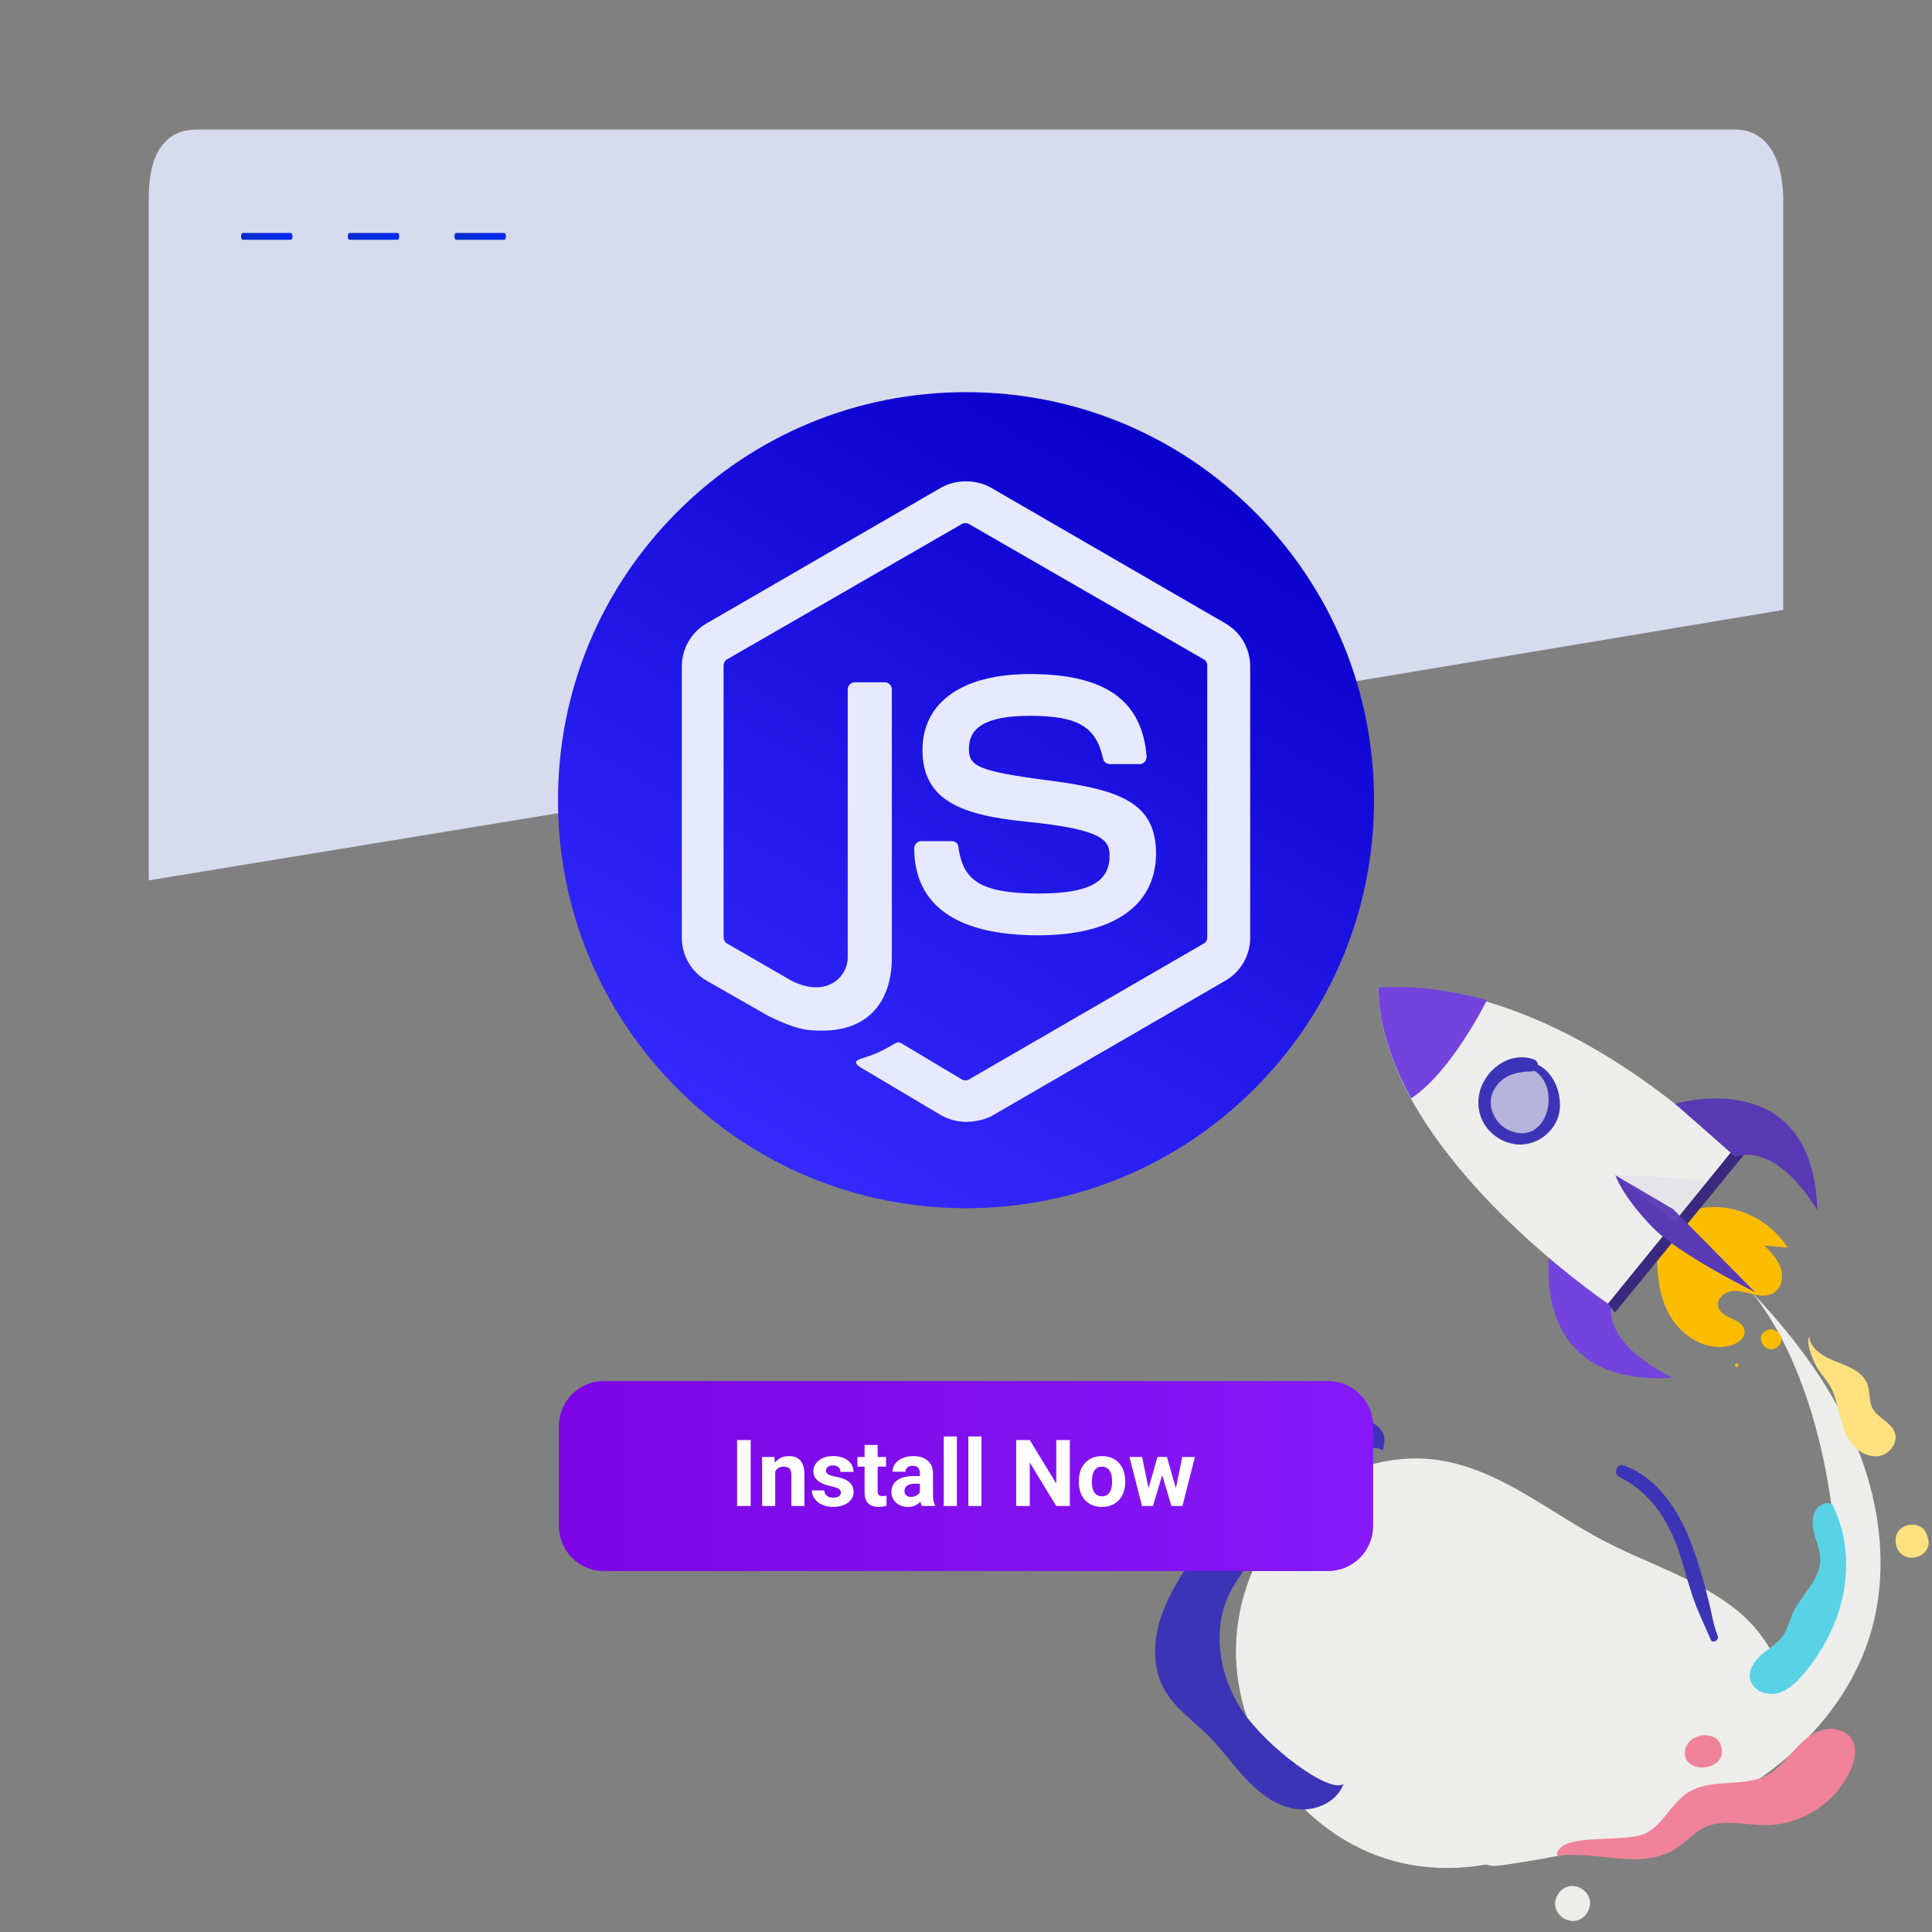 <?xml version="1.0" encoding="utf-8"?>
<!-- Generator: Adobe Illustrator 16.0.0, SVG Export Plug-In . SVG Version: 6.00 Build 0)  -->
<!DOCTYPE svg PUBLIC "-//W3C//DTD SVG 1.1//EN" "http://www.w3.org/Graphics/SVG/1.1/DTD/svg11.dtd">
<svg version="1.1" id="Layer_1" xmlns="http://www.w3.org/2000/svg" xmlns:xlink="http://www.w3.org/1999/xlink" x="0px" y="0px"
	 width="1000px" height="1000px" viewBox="0 0 1000 1000" enable-background="new 0 0 1000 1000" xml:space="preserve">
<rect x="0" y="0" width="1000" height="1000" fill="#808080" stroke="none"/>
<g>
	<g>
		<path fill="#EDEDEB" d="M848.003,911.365c-25.266,43.912-82.91,66.128-131.108,50.525c-48.2-15.601-81.896-67.381-76.644-117.768
			c2.649-25.406,14.519-49.998,33.744-66.82c19.225-16.819,45.808-25.355,71.056-21.479c31.288,4.808,56.699,26.811,84.727,41.523
			c23.397,12.285,49.608,19.934,69.984,36.762c20.372,16.827,33.114,47.633,18.975,69.955"/>
	</g>
	<g>
		<path fill="#EDEDEB" d="M906.798,668.882c22.771,28.713,35.095,69.678,40.442,105.398c1.944,12.985,3.891,26.198,1.999,39.191
			c-2.429,16.675-10.965,31.734-19.345,46.353c-9.098,15.871-21.224,33.688-39.496,34.52c-10.915,0.492-22.292-5.462-32.368-1.239
			c-8.633,3.616-12.71,13.216-17.861,21.027c-10.438,15.836-28.399,26.47-47.305,27.998c-7.483,0.604-15.492-0.023-21.977,3.766
			c-6.482,3.786-9.313,14.551-2.914,18.479c3.092,1.902,7.018,1.452,10.604,0.921c38.734-5.757,77.705-14.109,112.303-32.459
			c34.596-18.349,64.708-47.85,76.634-85.148c10.069-31.48,6.451-66.313-5.675-97.062S929.549,692.858,906.798,668.882"/>
	</g>
	<g>
		<path fill="#EDEDEB" d="M815.861,994.123c4.638-0.988,7.971-6.091,7.004-10.733c-0.965-4.641-6.053-7.998-10.7-7.057
			c-4.646,0.943-8.025,6.015-7.104,10.667c0.92,4.65,5.975,8.057,10.631,7.156"/>
	</g>
	<g>
		<path fill="#F08299" d="M805.878,960.49c0.132-12.852,36.336-5.765,46.844-11.994c8.636-5.118,12.849-15.702,21.401-20.954
			c11.831-7.262,28.052-2.178,40.33-8.652c5.375-2.836,9.413-7.604,13.488-12.114c4.074-4.509,8.543-9.011,14.281-11.01
			c5.741-2.001,13.07-0.707,16.268,4.461c2.854,4.619,1.633,10.662-0.53,15.641c-7.394,17.004-25.396,28.821-43.935,28.843
			c-10.755,0.012-22.178-3.461-31.855,1.224c-6.041,2.924-10.33,8.628-16.216,11.858
			C848.034,967.624,826.605,957.954,805.878,960.49"/>
	</g>
	<g>
		<path fill="#FDE17E" d="M936.383,691.794c-1.729,3.463,2.129,12.656,4.089,15.993c1.962,3.339,4.727,6.147,6.686,9.49
			c2.686,4.57,3.728,9.887,4.994,15.032c1.3,5.289,2.952,10.651,6.327,14.927c3.375,4.273,8.834,7.281,14.202,6.367
			c5.368-0.916,9.82-6.705,8.137-11.888c-1.814-5.585-8.979-7.688-11.659-12.919c-1.944-3.79-1.13-8.456-2.636-12.438
			c-2.393-6.334-9.625-9.087-15.95-11.506C944.249,702.432,937.195,698.517,936.383,691.794"/>
	</g>
	<g>
		<path fill="#FDE17E" d="M995.697,791.485c-3.436-3.407-9.837-3.007-12.839,0.788c-3.001,3.796-1.938,10.093,2.13,12.713
			s10.223,1.004,12.5-3.266C999.766,797.452,996.245,792.013,995.697,791.485"/>
	</g>
	<g>
		<path fill="#59D2E5" d="M948.49,778.793c6.979,13.994,8.644,30.377,5.68,45.735c-2.96,15.354-10.398,29.682-20.429,41.68
			c-3.743,4.475-8.162,8.836-13.828,10.22c-5.667,1.383-12.703-1.43-14.02-7.111c-1.146-4.952,2.278-9.826,6.162-13.108
			c3.884-3.287,8.519-5.899,11.267-10.18c2.033-3.169,2.832-6.959,4.334-10.418c4.304-9.902,14.556-17.645,14.518-28.441
			c-0.015-4.137-1.611-8.074-2.775-12.038c-1.164-3.968-1.886-8.359-0.22-12.142C940.847,779.204,944.919,776.709,948.49,778.793"/>
	</g>
	<g>
		<path fill="#F08299" d="M890.644,903.291c-0.49-1.781-1.851-3.255-3.49-4.104c-1.642-0.851-3.543-1.112-5.387-0.98
			c-3.191,0.224-6.378,1.708-8.214,4.323c-1.838,2.616-2.074,6.405-0.186,8.986c1.887,2.577,5.39,3.497,8.575,3.271
			c2.249-0.16,4.506-0.828,6.29-2.202c1.783-1.378,3.039-3.526,3.041-5.779s-0.915-5.313-3.625-7.338"/>
	</g>
	<g>
		<path fill="#3C34B7" d="M695.387,923.361c-3.329,9.391-14.504,14.306-24.379,12.987c-9.877-1.318-18.441-7.561-25.343-14.747
			c-6.901-7.188-12.591-15.476-19.61-22.544c-8.188-8.252-18.307-15.021-23.774-25.28c-5.781-10.853-5.384-24.151-1.657-35.87
			c3.724-11.717,10.47-22.199,17.14-32.527c3.048-4.718,6.253-9.594,11.042-12.526c4.788-2.936,11.646-3.306,15.585,0.694
			c3.604,3.654,3.613,9.663,1.761,14.451c-1.854,4.787-5.211,8.811-7.852,13.214c-11.648,19.442-7.98,45.432,4.664,64.241
			C655.609,904.264,688.017,928.587,695.387,923.361"/>
	</g>
	<g>
		<path fill="#3C34B7" d="M716.58,745.815c0.289-5.706-5.403-10.279-11.086-10.892c-5.685-0.609-11.239,1.647-16.507,3.864
			c-3.183,1.337-6.448,2.727-8.914,5.143c-2.465,2.416-3.983,6.13-2.848,9.387c1.578,4.525,7.46,6.126,12.115,4.981
			c4.656-1.145,8.565-4.2,12.817-6.417c4.25-2.219,9.558-3.566,13.726-1.198"/>
	</g>
	<g>
		<path fill="#3C34B7" d="M646.726,754.296c-1.619-5.425-9.553-7.646-14.807-5.546c-5.258,2.101-7.967,8.938-5.672,14.113
			c2.294,5.174,9.067,7.772,14.276,5.562C645.733,766.213,648.576,759.646,646.726,754.296"/>
	</g>
	<g>
		<path fill="#3C34B7" d="M885.429,848.604c1.046,2.47,4.641,0.339,3.604-2.105c-2.153-5.083-2.809-10.479-4.15-15.79
			c-1.244-4.928-2.458-9.88-3.896-14.754c-2.499-8.477-5.168-16.933-8.931-24.943c-6.456-13.758-16.799-27.267-31.592-32.489
			c-3.447-1.216-5.728,4.304-2.479,5.884c14.309,6.968,23.458,19.312,29.251,33.897c3.39,8.542,5.471,17.473,8.262,26.202
			C878.192,832.932,881.991,840.495,885.429,848.604L885.429,848.604z"/>
	</g>
	<g>
		<g>
			<g>
				<path fill="#FCBC00" d="M857.844,641.49c-0.531,13.129-0.238,26.886,5.934,38.487c6.17,11.601,19.935,20.161,32.488,16.282
					c3.513-1.083,7.191-3.938,6.71-7.581c-0.833-6.313-12.025-6.067-13.643-12.229c-0.977-3.725,2.622-7.343,6.406-8.046
					c3.786-0.703,7.619,0.563,11.366,1.45c3.745,0.89,7.976,1.326,11.198-0.778c4.001-2.611,4.9-8.363,3.334-12.877
					c-1.564-4.518-5.013-8.084-8.357-11.495c4.013,0.354,8.023,0.711,12.038,1.063c-6.852-10.719-18.389-18.323-30.939-20.396
					c-12.555-2.071-25.922,1.424-35.854,9.372"/>
				<g>
					<path fill="#FCBC00" d="M911.726,693.847c0.332,0.565,0.916,0.874,1.563,0.608c0.966-0.396,1.598-1.452,2.627-1.703
						c0.447-0.108,0.806,0.108,0.898,0.237c-0.012-0.016,0.104-0.121,0.131-0.103c-0.293,0.146-0.377,0.175-0.248,0.092
						c0.038-0.034,0.084-0.046,0.14-0.03c0.187,0.222-0.047-0.216-0.043-0.241c0.16-1.552-1.327-3.034-3.006-2.838
						c-0.818,0.095-1.825,0.766-2.044,1.604c-0.82,3.121,1.211,6.525,4.581,6.822c3.095,0.271,6.042-2.314,5.667-5.505
						c-0.361-3.075-3.394-5.186-6.396-4.628C913.389,688.574,910.249,691.347,911.726,693.847L911.726,693.847z"/>
				</g>
				<g>
					<path fill="#FCBC00" d="M899.908,706.488c-0.18-1.217-2.065-0.939-1.889,0.274
						C898.196,707.983,900.086,707.706,899.908,706.488L899.908,706.488z"/>
				</g>
				<path fill="#7443DE" d="M834.188,673.365c-4.944,23.563,31.64,39.712,31.64,39.712c-76.356,5.074-63.569-66.808-63.569-66.808
					L834.188,673.365z"/>
				<path fill="#EDEDEB" d="M832.328,674.793l63.652-78.357c-103.41-97.491-182.514-84.881-182.514-84.881
					C714.443,595.335,832.328,674.793,832.328,674.793z"/>
				<polygon fill="#39297F" points="835.89,679.389 902.711,597.64 897.544,594.51 832.328,674.793 				"/>
				<path fill="#5A39B5" d="M858.4,638.165c15.791,13.729,49.986,30.646,49.986,30.646l-42.382-42.972l-29.901-17.54
					C840.384,619.618,853.49,633.894,858.4,638.165z"/>
				<path fill="#5A39B5" d="M898.124,598.682c22.991-7.145,42.516,27.756,42.516,27.756c-2.146-76.493-73.623-55.104-73.623-55.104
					L898.124,598.682z"/>
				<g opacity="0.1">
					<path fill="#9797DB" d="M866.934,632.195l16.279-20.045c-5.125-3.068-47.107-3.853-47.107-3.853L866.934,632.195z"/>
				</g>
				<g>
					<g>
						<g>
							<defs>
								<path id="SVGID_1_" d="M832.328,674.794l65.216-80.284c-103.754-96.646-184.44-82.557-184.117-83.35
									C714.404,594.941,832.328,674.793,832.328,674.794z"/>
							</defs>
							<clipPath id="SVGID_2_">
								<use xlink:href="#SVGID_1_"  overflow="visible"/>
							</clipPath>
							<path clip-path="url(#SVGID_2_)" fill="#7443DE" d="M769.669,516.176l-48.422-26.353l-24.335,46.991l33.374,31.768
								c21.158-13.792,39.547-51.282,39.547-51.282"/>
						</g>
					</g>
				</g>
				<path fill="#3C34B7" d="M786.367,549.625c-1.55,0.188-1.645,2.451,0.002,2.485c23.604,0.483,17.892,41.968-4.522,33.258
					c-8.106-3.149-13.146-13.427-8.427-21.528c4.419-7.585,11.373-9.047,19.519-9.313c3.657-0.122,4.204-5.069,0.842-6.226
					c-12.994-4.464-26.222,6.162-28.294,18.807c-2.015,12.276,6.413,23.158,18.412,25.086c11.463,1.839,23.042-7.386,23.509-19.129
					C807.896,560.766,799.928,547.986,786.367,549.625L786.367,549.625z"/>
				<g opacity="0.32">
					<path fill="#3C34B7" d="M792.938,551.354c-8.085-1.659-17.075,1.975-21.496,8.943c-4.424,6.968-3.795,16.84,1.686,23.016
						c5.479,6.171,15.422,7.919,22.546,3.752c4.252-2.487,7.341-6.808,8.546-11.583c1.204-4.777,0.567-9.956-1.552-14.402
						c-2.949-6.191-9.5-11.118-16.299-10.211"/>
				</g>
			</g>
		</g>
	</g>
</g>
<path fill="#D8DBED" d="M923.001,315.702V104.25c0-26.028-11.016-37.183-24.61-37.183H101.607c-13.59,0-24.608,9.072-24.608,35.1
	v353.504C359.043,409.534,641.046,362.886,923.001,315.702z"/>
<linearGradient id="SVGID_3_" gradientUnits="userSpaceOnUse" x1="-274.125" y1="-1220.44" x2="-259.696" y2="-1234.869" gradientTransform="matrix(1 0 0 1 405 1350)">
	<stop  offset="0" style="stop-color:#052BC9"/>
	<stop  offset="1" style="stop-color:#052BF6"/>
</linearGradient>
<path fill="url(#SVGID_3_)" d="M150.59,124.093h-25.001c-0.45,0-0.812-0.783-0.812-1.748l0,0c0-0.966,0.362-1.748,0.812-1.748
	h25.001c0.449,0,0.813,0.782,0.813,1.748l0,0C151.403,123.31,151.04,124.093,150.59,124.093z"/>
<linearGradient id="SVGID_4_" gradientUnits="userSpaceOnUse" x1="-163.657" y1="-1220.441" x2="-149.228" y2="-1234.869" gradientTransform="matrix(1 0 0 1 405 1350)">
	<stop  offset="0" style="stop-color:#052BC9"/>
	<stop  offset="1" style="stop-color:#052BF6"/>
</linearGradient>
<path fill="url(#SVGID_4_)" d="M261.058,124.093h-25.001c-0.449,0-0.812-0.783-0.812-1.748l0,0c0-0.966,0.363-1.748,0.812-1.748
	h25.001c0.449,0,0.812,0.782,0.812,1.748l0,0C261.87,123.31,261.507,124.093,261.058,124.093z"/>
<linearGradient id="SVGID_5_" gradientUnits="userSpaceOnUse" x1="-218.891" y1="-1220.441" x2="-204.462" y2="-1234.87" gradientTransform="matrix(1 0 0 1 405 1350)">
	<stop  offset="0" style="stop-color:#052BC9"/>
	<stop  offset="1" style="stop-color:#052BF6"/>
</linearGradient>
<path fill="url(#SVGID_5_)" d="M205.824,124.093h-25.001c-0.45,0-0.812-0.783-0.812-1.748l0,0c0-0.966,0.362-1.748,0.812-1.748
	h25.001c0.449,0,0.813,0.782,0.813,1.748l0,0C206.637,123.31,206.273,124.093,205.824,124.093z"/>
<g>
	<g>
		<g>
			
				<linearGradient id="SVGID_6_" gradientUnits="userSpaceOnUse" x1="377.357" y1="-543.852" x2="588.639" y2="-909.803" gradientTransform="matrix(1 0 0 1 17 1141)">
				<stop  offset="0" style="stop-color:#342AFF"/>
				<stop  offset="1" style="stop-color:#0A00CB"/>
			</linearGradient>
			<path fill="url(#SVGID_6_)" d="M649.335,264.838c39.884,39.885,61.854,92.924,61.854,149.335
				c0,56.41-21.974,109.449-61.854,149.334c-39.887,39.888-92.925,61.854-149.336,61.854c-56.412,0-109.45-21.967-149.335-61.854
				c-39.886-39.886-61.854-92.924-61.854-149.334c0-56.412,21.969-109.451,61.854-149.335
				c39.885-39.886,92.923-61.854,149.335-61.854C556.41,202.984,609.448,224.952,649.335,264.838z"/>
		</g>
	</g>
</g>
<linearGradient id="SVGID_7_" gradientUnits="userSpaceOnUse" x1="466.28" y1="365" x2="887.719" y2="365" gradientTransform="matrix(1 0 0 -1 -177 1129)">
	<stop  offset="0" style="stop-color:#7D05E5"/>
	<stop  offset="1" style="stop-color:#8519F7"/>
</linearGradient>
<path fill="url(#SVGID_7_)" d="M687.404,813.168H312.596c-12.877,0-23.316-10.438-23.316-23.314V738.15
	c0-12.877,10.438-23.317,23.316-23.317h374.809c12.877,0,23.313,10.438,23.313,23.317v51.703
	C710.721,802.729,700.281,813.168,687.404,813.168z"/>
<g>
	<path fill="#FFFFFF" d="M388.543,779.5h-7.031v-34.125h7.031V779.5z"/>
	<path fill="#FFFFFF" d="M400.848,754.141l0.211,2.933c1.813-2.269,4.242-3.398,7.289-3.398c2.688,0,4.688,0.789,6,2.367
		c1.313,1.578,1.984,3.938,2.019,7.078v16.38h-6.773v-16.219c0-1.438-0.313-2.48-0.938-3.129c-0.625-0.649-1.664-0.976-3.117-0.976
		c-1.906,0-3.336,0.813-4.289,2.438V779.5h-6.773v-25.359H400.848z"/>
	<path fill="#FFFFFF" d="M435.23,772.492c0-0.828-0.41-1.48-1.23-1.957c-0.82-0.479-2.137-0.902-3.949-1.277
		c-6.031-1.266-9.047-3.828-9.047-7.688c0-2.25,0.934-4.129,2.801-5.64c1.867-1.508,4.312-2.262,7.324-2.262
		c3.219,0,5.793,0.758,7.723,2.273c1.933,1.515,2.896,3.481,2.896,5.903h-6.773c0-0.969-0.313-1.77-0.938-2.399
		s-1.604-0.949-2.93-0.949c-1.144,0-2.023,0.258-2.648,0.773c-0.625,0.515-0.938,1.172-0.938,1.969c0,0.75,0.354,1.354,1.064,1.813
		s1.91,0.859,3.598,1.195c1.688,0.336,3.109,0.715,4.269,1.137c3.578,1.313,5.367,3.586,5.367,6.82c0,2.313-0.992,4.186-2.979,5.613
		c-1.982,1.429-4.547,2.145-7.688,2.145c-2.125,0-4.015-0.379-5.66-1.137c-1.648-0.758-2.941-1.797-3.879-3.117
		c-0.938-1.32-1.406-2.746-1.406-4.275h6.422c0.063,1.201,0.508,2.125,1.336,2.767c0.828,0.641,1.938,0.961,3.328,0.961
		c1.297,0,2.277-0.246,2.941-0.738C434.898,773.934,435.23,773.289,435.23,772.492z"/>
	<path fill="#FFFFFF" d="M454.285,747.906v6.231h4.336v4.972h-4.336v12.653c0,0.938,0.18,1.609,0.539,2.019
		c0.356,0.406,1.047,0.606,2.063,0.606c0.75,0,1.414-0.055,1.992-0.164v5.136c-1.328,0.403-2.695,0.606-4.102,0.606
		c-4.75,0-7.172-2.396-7.269-7.192v-13.664h-3.703v-4.972h3.703v-6.231H454.285z"/>
	<path fill="#FFFFFF" d="M477.09,779.5c-0.313-0.609-0.539-1.367-0.68-2.273c-1.644,1.828-3.773,2.742-6.398,2.742
		c-2.481,0-4.543-0.719-6.176-2.156c-1.633-1.437-2.449-3.25-2.449-5.438c0-2.688,0.996-4.75,2.988-6.188
		c1.992-1.438,4.871-2.164,8.637-2.183h3.117v-1.453c0-1.172-0.301-2.106-0.902-2.813c-0.601-0.704-1.551-1.058-2.848-1.058
		c-1.141,0-2.035,0.273-2.684,0.82c-0.649,0.547-0.976,1.297-0.976,2.25h-6.771c0-1.469,0.453-2.828,1.356-4.078
		c0.906-1.25,2.188-2.229,3.847-2.938c1.653-0.711,3.516-1.066,5.578-1.066c3.125,0,5.604,0.785,7.438,2.355
		c1.836,1.567,2.754,3.774,2.754,6.619v10.991c0.019,2.406,0.354,4.229,1.008,5.461v0.398h-6.843L477.09,779.5L477.09,779.5z
		 M471.488,774.789c1,0,1.922-0.223,2.766-0.668s1.469-1.043,1.875-1.793v-4.359h-2.531c-3.391,0-5.192,1.172-5.414,3.519
		l-0.021,0.396c0,0.844,0.297,1.539,0.891,2.086C469.648,774.516,470.457,774.789,471.488,774.789z"/>
	<path fill="#FFFFFF" d="M495.277,779.5h-6.797v-36h6.797V779.5z"/>
	<path fill="#FFFFFF" d="M508.004,779.5h-6.797v-36h6.797V779.5z"/>
	<path fill="#FFFFFF" d="M553.73,779.5h-7.031l-13.688-22.453V779.5h-7.03v-34.125h7.03l13.711,22.5v-22.5h7.009V779.5L553.73,779.5
		z"/>
	<path fill="#FFFFFF" d="M558.371,766.586c0-2.516,0.484-4.758,1.453-6.727c0.969-1.972,2.36-3.492,4.184-4.57
		s3.937-1.617,6.34-1.617c3.422,0,6.218,1.047,8.379,3.141c2.164,2.097,3.371,4.938,3.621,8.531l0.047,1.734
		c0,3.891-1.086,7.012-3.258,9.363c-2.172,2.351-5.086,3.524-8.742,3.524c-3.653,0-6.571-1.172-8.754-3.516
		c-2.18-2.344-3.27-5.531-3.27-9.563V766.586z M565.145,767.066c0,2.407,0.453,4.253,1.359,5.525
		c0.906,1.275,2.203,1.913,3.891,1.913c1.644,0,2.925-0.63,3.847-1.89c0.922-1.262,1.383-3.274,1.383-6.044
		c0-2.363-0.461-4.194-1.383-5.493s-2.222-1.948-3.894-1.948c-1.653,0-2.938,0.646-3.844,1.938S565.145,764.359,565.145,767.066z"/>
	<path fill="#FFFFFF" d="M608.621,770.289l3.328-16.148h6.539L612.02,779.5h-5.672l-4.805-15.961l-4.805,15.961h-5.648
		l-6.469-25.359h6.539l3.305,16.125l4.644-16.125h4.896L608.621,770.289z"/>
</g>
<g>
	<path fill="#E6E9FF" d="M500.001,580.659c-4.568,0-8.835-1.217-12.792-3.35l-40.508-24.061c-6.092-3.351-3.046-4.569-1.218-5.178
		c8.222-2.74,9.745-3.351,18.273-8.225c0.914-0.608,2.132-0.303,3.045,0.306l31.066,18.579c1.218,0.608,2.74,0.608,3.654,0
		l121.521-70.354c1.219-0.608,1.826-1.827,1.826-3.351V344.623c0-1.523-0.607-2.741-1.826-3.35l-121.521-70.05
		c-1.217-0.609-2.74-0.609-3.654,0l-121.521,70.05c-1.217,0.609-1.826,2.132-1.826,3.35v140.403c0,1.219,0.609,2.743,1.826,3.351
		l33.198,19.188c17.97,9.135,29.238-1.523,29.238-12.184V356.804c0-1.828,1.522-3.655,3.654-3.655h15.533
		c1.827,0,3.654,1.523,3.654,3.655V495.38c0,24.062-13.097,38.07-35.938,38.07c-7.004,0-12.486,0-28.02-7.614l-31.979-18.271
		c-7.919-4.568-12.792-13.097-12.792-22.233V344.928c0-9.137,4.873-17.666,12.791-22.234l121.522-70.353
		c7.614-4.264,17.97-4.264,25.584,0l121.519,70.353c7.921,4.568,12.793,13.097,12.793,22.234v140.403
		c0,9.137-4.872,17.665-12.793,22.233l-121.519,70.354C508.833,579.746,504.265,580.659,500.001,580.659L500.001,580.659z
		 M537.461,484.112c-53.298,0-64.263-24.364-64.263-45.075c0-1.827,1.522-3.657,3.654-3.657h15.837c1.827,0,3.351,1.219,3.351,3.046
		c2.436,16.143,9.441,24.06,41.727,24.06c25.582,0,36.546-5.787,36.546-19.49c0-7.92-3.045-13.707-42.943-17.665
		c-33.196-3.351-53.907-10.66-53.907-37.158c0-24.67,20.711-39.288,55.43-39.288c38.986,0,58.173,13.4,60.607,42.639
		c0,0.914-0.304,1.827-0.912,2.741c-0.608,0.61-1.522,1.219-2.436,1.219h-15.839c-1.521,0-3.045-1.219-3.348-2.741
		c-3.658-16.75-13.099-22.234-38.073-22.234c-28.019,0-31.369,9.746-31.369,17.056c0,8.832,3.959,11.573,41.726,16.447
		c37.462,4.874,55.126,11.879,55.126,38.071C598.07,468.884,576.14,484.112,537.461,484.112L537.461,484.112z"/>
</g>
</svg>

